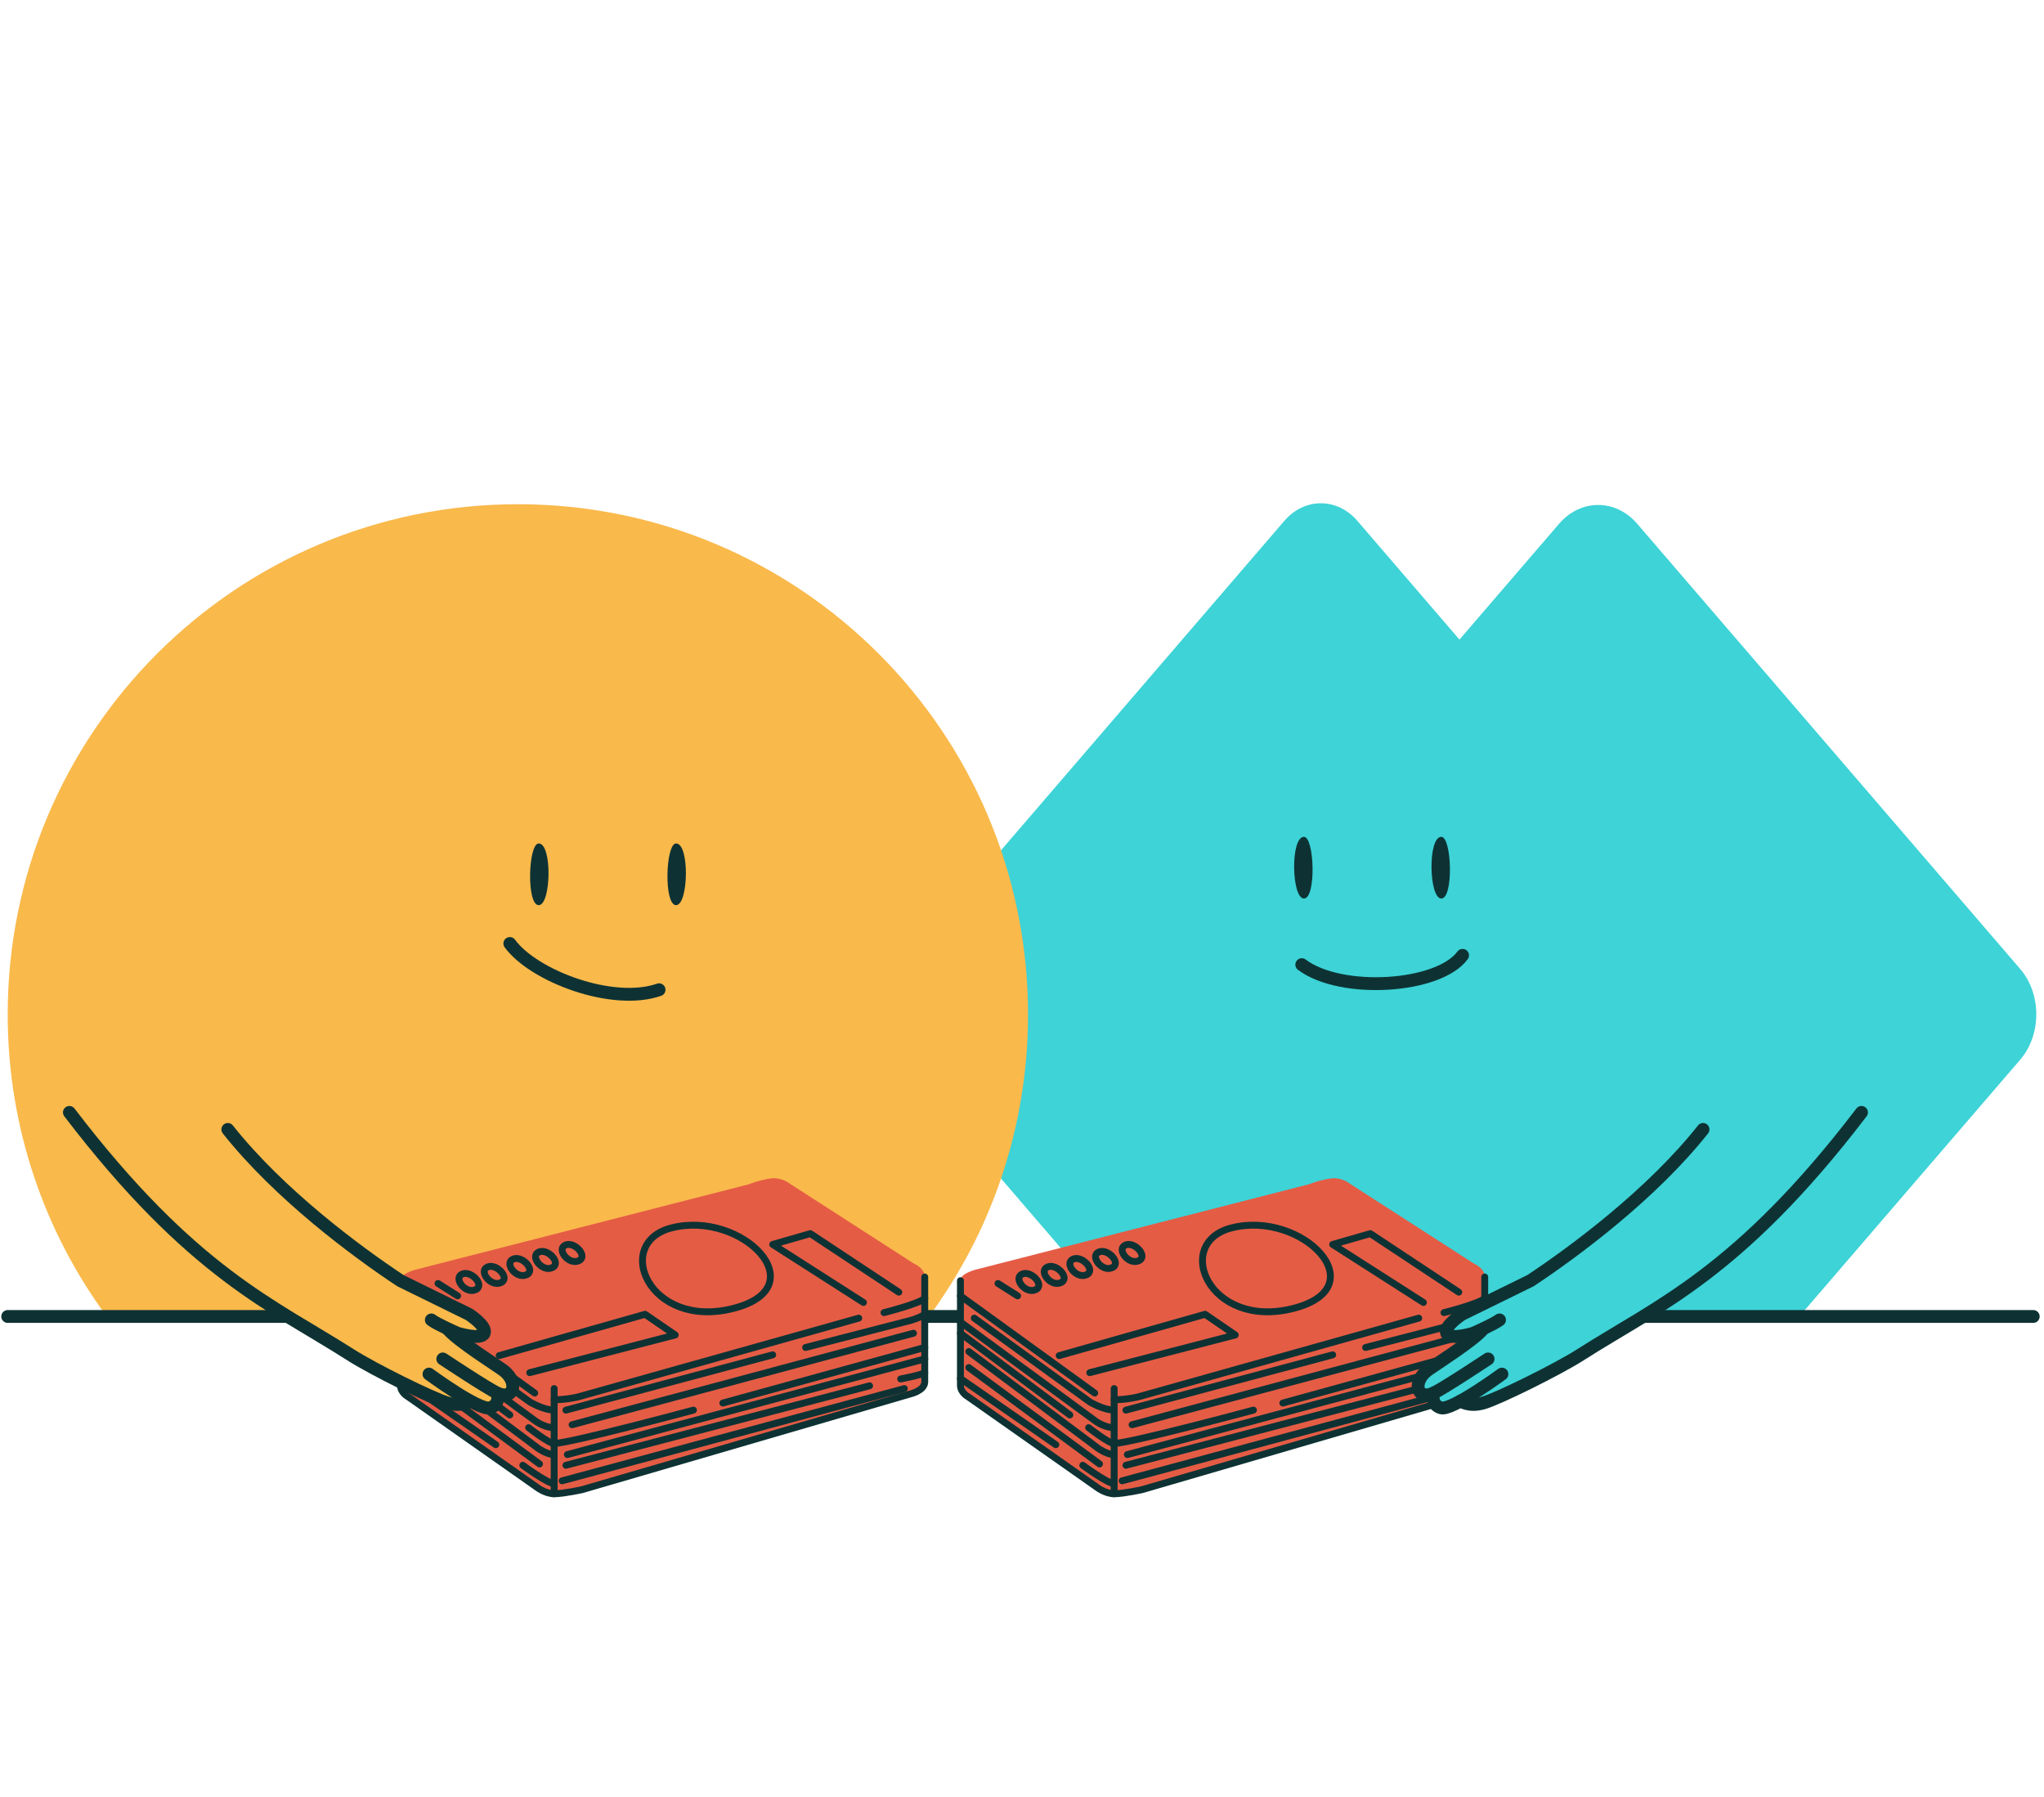 <svg width="398" height="350" viewBox="0 0 398 350" fill="none" xmlns="http://www.w3.org/2000/svg">
<path d="M393.349 206.372L350.154 256.581H218.217L174.524 205.787C170.594 201.232 170.594 193.828 174.524 189.279L226.508 128.836L245.455 106.805L250.091 101.417C254.014 96.862 260.364 96.862 264.294 101.417L284.182 124.543L303.572 102.002C307.778 97.11 314.598 97.11 318.797 102.002L322.519 106.328L341.944 128.904L393.349 188.661C397.548 193.552 397.548 201.48 393.349 206.372Z" fill="#3DD3D7"/>
<path d="M200.175 197.53C200.175 219.649 192.946 240.074 180.724 256.582H20.951C8.729 240.074 1.5 219.649 1.5 197.53C1.5 142.664 45.972 98.186 100.838 98.186C155.704 98.186 200.175 142.664 200.175 197.53Z" fill="#F9B94B"/>
<path d="M395.904 256.35L1.5 256.35" stroke="#0E3233" stroke-width="2.5" stroke-linecap="round" stroke-linejoin="round"/>
<path d="M253.901 162.953C255.944 162.953 256.327 174.966 253.901 174.966C251.476 174.966 251.227 162.953 253.901 162.953Z" fill="#0E3233"/>
<path d="M253.477 187.842C261.129 193.606 280.17 192.363 284.786 186.028" stroke="#0E3233" stroke-width="2.5" stroke-linecap="round" stroke-linejoin="round"/>
<path d="M280.649 162.953C282.691 162.953 283.074 174.966 280.649 174.966C278.223 174.966 277.975 162.953 280.649 162.953Z" fill="#0E3233"/>
<path d="M188.488 251.493L213.428 269.023C213.428 269.023 215.141 270.393 216.942 270.393C218.742 270.393 222.357 269.601 222.357 269.601L286.233 250.969C286.233 250.969 289.028 250.358 289.095 248.658C289.162 246.958 287.006 246.058 287.006 246.058L262.764 230.443C262.764 230.443 261.246 229.14 258.934 229.503C256.623 229.866 254.957 230.584 254.957 230.584L190.02 247.22C190.02 247.22 186.929 247.993 187.003 249.364C187.077 250.734 188.481 251.48 188.481 251.48L188.488 251.493Z" fill="#E55C45"/>
<path d="M289.1 248.665V269.137C289.033 270.837 286.238 271.448 286.238 271.448L222.362 290.079C222.362 290.079 218.747 290.872 216.946 290.872C215.146 290.872 213.433 289.502 213.433 289.502L188.492 271.972C188.492 271.972 187.088 271.233 187.014 269.856V249.383" fill="#E55C45"/>
<path d="M216.943 270.395V290.867" stroke="#0E3233" stroke-width="1.344" stroke-linecap="round" stroke-linejoin="round"/>
<path d="M289.1 248.665V269.137C289.033 270.837 286.238 271.448 286.238 271.448L222.362 290.079C222.362 290.079 218.747 290.872 216.946 290.872C215.146 290.872 213.433 289.502 213.433 289.502L188.492 271.972C188.492 271.972 187.088 271.233 187.014 269.856V249.383" stroke="#0E3233" stroke-width="1.344" stroke-linecap="round" stroke-linejoin="round"/>
<path d="M187.007 252.334L213.156 271.261" stroke="#0E3233" stroke-width="1.344" stroke-linecap="round" stroke-linejoin="round"/>
<path d="M216.941 274.587C214.912 274.587 212.238 273.015 212.238 273.015L189.709 256.675" stroke="#0E3233" stroke-width="1.344" stroke-linecap="round" stroke-linejoin="round"/>
<path d="M187.007 257.426L213.156 276.602C213.156 276.602 214.924 278.006 216.939 278.006" stroke="#0E3233" stroke-width="1.344" stroke-linecap="round" stroke-linejoin="round"/>
<path d="M216.943 272.565C219.476 272.565 221.693 271.987 221.693 271.987L276.25 256.675" stroke="#0E3233" stroke-width="1.344" stroke-linecap="round" stroke-linejoin="round"/>
<path d="M281.167 255.602C281.167 255.602 288.067 253.869 289.101 252.807" stroke="#0E3233" stroke-width="1.344" stroke-linecap="round" stroke-linejoin="round"/>
<path d="M194.328 249.925L198.144 252.337" stroke="#0E3233" stroke-width="1.344" stroke-linecap="round" stroke-linejoin="round"/>
<path d="M199.035 248.094C197.248 248.874 199.606 251.985 201.588 251.165C203.57 250.345 200.822 247.315 199.035 248.094Z" stroke="#0E3233" stroke-width="1.344" stroke-linecap="round" stroke-linejoin="round"/>
<path d="M203.962 246.716C202.175 247.495 204.533 250.606 206.516 249.787C208.498 248.967 205.75 245.937 203.962 246.716Z" stroke="#0E3233" stroke-width="1.344" stroke-linecap="round" stroke-linejoin="round"/>
<path d="M208.951 245.183C207.164 245.963 209.522 249.074 211.504 248.254C213.486 247.434 210.738 244.404 208.951 245.183Z" stroke="#0E3233" stroke-width="1.344" stroke-linecap="round" stroke-linejoin="round"/>
<path d="M213.951 243.803C212.163 244.582 214.522 247.693 216.504 246.873C218.486 246.053 215.738 243.023 213.951 243.803Z" stroke="#0E3233" stroke-width="1.344" stroke-linecap="round" stroke-linejoin="round"/>
<path d="M219.132 242.45C217.345 243.229 219.703 246.34 221.685 245.52C223.668 244.701 220.92 241.67 219.132 242.45Z" stroke="#0E3233" stroke-width="1.344" stroke-linecap="round" stroke-linejoin="round"/>
<path d="M206.24 263.973L234.647 255.924L240.526 259.949L212.193 267.292" stroke="#0E3233" stroke-width="1.344" stroke-linecap="round" stroke-linejoin="round"/>
<path d="M277.159 253.625L259.495 242.324L266.819 240.214L284.046 251.616" stroke="#0E3233" stroke-width="1.344" stroke-linecap="round" stroke-linejoin="round"/>
<path d="M239.84 239.09C228.237 242.013 235.406 258.937 251.786 254.792C268.167 250.646 253.614 235.616 239.84 239.09Z" stroke="#0E3233" stroke-width="1.344" stroke-linecap="round" stroke-linejoin="round"/>
<path d="M219.239 274.589L259.498 263.819" stroke="#0E3233" stroke-width="1.344" stroke-linecap="round" stroke-linejoin="round"/>
<path d="M265.901 262.388L285.131 257.429C285.131 257.429 287.852 256.858 289.101 255.924" stroke="#0E3233" stroke-width="1.344" stroke-linecap="round" stroke-linejoin="round"/>
<path d="M220.435 277.43L286.904 259.612" stroke="#0E3233" stroke-width="1.344" stroke-linecap="round" stroke-linejoin="round"/>
<path d="M187.007 259.612L208.319 275.529" stroke="#0E3233" stroke-width="1.344" stroke-linecap="round" stroke-linejoin="round"/>
<path d="M188.642 263.174L213.858 282.047C213.858 282.047 215.558 283.249 216.935 283.249" stroke="#0E3233" stroke-width="1.344" stroke-linecap="round" stroke-linejoin="round"/>
<path d="M211.977 278.006C211.977 278.006 215.908 281.097 216.942 281.084C220.073 281.03 244.066 274.586 244.066 274.586" stroke="#0E3233" stroke-width="1.344" stroke-linecap="round" stroke-linejoin="round"/>
<path d="M249.79 273.208L289.102 262.384" stroke="#0E3233" stroke-width="1.344" stroke-linecap="round" stroke-linejoin="round"/>
<path d="M219.517 283.241L289.104 264.616" stroke="#0E3233" stroke-width="1.344" stroke-linecap="round" stroke-linejoin="round"/>
<path d="M188.642 266.298L214.093 285.07" stroke="#0E3233" stroke-width="1.344" stroke-linecap="round" stroke-linejoin="round"/>
<path d="M187.007 268.427L205.584 281.321" stroke="#0E3233" stroke-width="1.344" stroke-linecap="round" stroke-linejoin="round"/>
<path d="M210.84 285.325C210.84 285.325 215.658 288.893 216.941 288.893" stroke="#0E3233" stroke-width="1.344" stroke-linecap="round" stroke-linejoin="round"/>
<path d="M219.239 285.325L278.358 269.852" stroke="#0E3233" stroke-width="1.344" stroke-linecap="round" stroke-linejoin="round"/>
<path d="M284.424 268.52C284.424 268.52 288.469 267.747 289.101 267.291" stroke="#0E3233" stroke-width="1.344" stroke-linecap="round" stroke-linejoin="round"/>
<path d="M218.501 288.354L285.131 270.395" stroke="#0E3233" stroke-width="1.344" stroke-linecap="round" stroke-linejoin="round"/>
<path d="M286.879 259.608C286.879 259.608 282.27 261.013 281.699 259.608C281.128 258.204 284.689 255.913 284.689 255.913L298.019 249.369C306.135 243.665 320.534 233.586 331.62 219.92L362.473 216.608C334.643 252.795 307.734 263.808 307.734 263.808C307.734 263.808 291.643 272.408 288.794 273.201C285.945 273.993 284.407 272.804 284.407 272.804L281.376 274.396L279.448 273.201L279.233 271.837L276.714 270.862L276.472 269.189L277.829 266.287L286.886 259.602" fill="#3DD3D7"/>
<path d="M362.466 216.613C338.534 247.963 322.758 254.198 307.728 263.813C303.274 266.662 291.637 272.413 288.788 273.206C285.939 273.998 284.4 272.809 284.4 272.809" stroke="#0E3233" stroke-width="2.5" stroke-linecap="round" stroke-linejoin="round"/>
<path d="M331.611 219.928C321.593 232.566 306.617 243.672 298.01 249.376L284.68 255.92C284.68 255.92 281.119 258.205 281.69 259.616C282.261 261.027 286.87 259.616 286.87 259.616C286.87 259.616 290.787 257.916 291.983 257.022" stroke="#0E3233" stroke-width="2.5" stroke-linecap="round" stroke-linejoin="round"/>
<path d="M292.448 267.57C292.448 267.57 282.692 274.732 280.589 274.141C278.486 273.549 279.151 271.258 279.151 271.258" stroke="#0E3233" stroke-width="2.5" stroke-linecap="round" stroke-linejoin="round"/>
<path d="M289.753 264.617C289.753 264.617 281.12 270.348 279.144 271.262C275.892 272.767 274.999 269.199 277.821 266.949C278.835 266.142 286.972 261.056 288.786 258.805" stroke="#0E3233" stroke-width="2.5" stroke-linecap="round" stroke-linejoin="round"/>
<path d="M131.643 164.245C129.6 164.245 129.217 176.258 131.643 176.258C134.068 176.258 134.317 164.245 131.643 164.245Z" fill="#0E3233"/>
<path d="M128.331 192.729C119.26 195.894 103.888 190.049 99.272 183.719" stroke="#0E3233" stroke-width="2.5" stroke-linecap="round" stroke-linejoin="round"/>
<path d="M104.895 164.245C102.853 164.245 102.47 176.258 104.895 176.258C107.321 176.258 107.569 164.245 104.895 164.245Z" fill="#0E3233"/>
<path d="M79.441 251.493L104.381 269.023C104.381 269.023 106.095 270.393 107.895 270.393C109.696 270.393 113.311 269.601 113.311 269.601L177.187 250.969C177.187 250.969 179.982 250.358 180.049 248.658C180.116 246.958 177.959 246.058 177.959 246.058L153.718 230.443C153.718 230.443 152.199 229.14 149.888 229.503C147.577 229.866 145.91 230.584 145.91 230.584L80.973 247.22C80.973 247.22 77.882 247.993 77.956 249.364C78.03 250.734 79.434 251.48 79.434 251.48L79.441 251.493Z" fill="#E55C45"/>
<path d="M180.061 248.665V269.137C179.994 270.837 177.199 271.448 177.199 271.448L113.323 290.079C113.323 290.079 109.709 290.872 107.908 290.872C106.107 290.872 104.394 289.502 104.394 289.502L79.454 271.972C79.454 271.972 78.049 271.233 77.976 269.856V249.383" fill="#E55C45"/>
<path d="M107.904 270.395V290.867" stroke="#0E3233" stroke-width="1.344" stroke-linecap="round" stroke-linejoin="round"/>
<path d="M180.061 248.665V269.137C179.994 270.837 177.199 271.448 177.199 271.448L113.323 290.079C113.323 290.079 109.709 290.872 107.908 290.872C106.107 290.872 104.394 289.502 104.394 289.502L79.454 271.972C79.454 271.972 78.049 271.233 77.976 269.856V249.383" stroke="#0E3233" stroke-width="1.344" stroke-linecap="round" stroke-linejoin="round"/>
<path d="M77.968 252.334L104.117 271.261" stroke="#0E3233" stroke-width="1.344" stroke-linecap="round" stroke-linejoin="round"/>
<path d="M107.899 274.587C105.87 274.587 103.196 273.015 103.196 273.015L80.668 256.675" stroke="#0E3233" stroke-width="1.344" stroke-linecap="round" stroke-linejoin="round"/>
<path d="M77.968 257.426L104.117 276.602C104.117 276.602 105.884 278.006 107.9 278.006" stroke="#0E3233" stroke-width="1.344" stroke-linecap="round" stroke-linejoin="round"/>
<path d="M107.904 272.565C110.437 272.565 112.654 271.987 112.654 271.987L167.211 256.675" stroke="#0E3233" stroke-width="1.344" stroke-linecap="round" stroke-linejoin="round"/>
<path d="M172.127 255.602C172.127 255.602 179.028 253.869 180.062 252.807" stroke="#0E3233" stroke-width="1.344" stroke-linecap="round" stroke-linejoin="round"/>
<path d="M85.287 249.925L89.103 252.337" stroke="#0E3233" stroke-width="1.344" stroke-linecap="round" stroke-linejoin="round"/>
<path d="M89.997 248.094C88.209 248.874 90.568 251.985 92.55 251.165C94.532 250.345 91.784 247.315 89.997 248.094Z" stroke="#0E3233" stroke-width="1.344" stroke-linecap="round" stroke-linejoin="round"/>
<path d="M94.924 246.716C93.137 247.495 95.495 250.606 97.477 249.787C99.459 248.967 96.711 245.937 94.924 246.716Z" stroke="#0E3233" stroke-width="1.344" stroke-linecap="round" stroke-linejoin="round"/>
<path d="M99.913 245.183C98.125 245.963 100.484 249.074 102.466 248.254C104.448 247.434 101.7 244.404 99.913 245.183Z" stroke="#0E3233" stroke-width="1.344" stroke-linecap="round" stroke-linejoin="round"/>
<path d="M104.912 243.803C103.125 244.582 105.483 247.693 107.465 246.873C109.447 246.053 106.699 243.023 104.912 243.803Z" stroke="#0E3233" stroke-width="1.344" stroke-linecap="round" stroke-linejoin="round"/>
<path d="M110.091 242.45C108.304 243.229 110.662 246.34 112.644 245.52C114.626 244.701 111.878 241.67 110.091 242.45Z" stroke="#0E3233" stroke-width="1.344" stroke-linecap="round" stroke-linejoin="round"/>
<path d="M97.198 263.973L125.605 255.924L131.478 259.949L103.151 267.292" stroke="#0E3233" stroke-width="1.344" stroke-linecap="round" stroke-linejoin="round"/>
<path d="M168.123 253.625L150.459 242.324L157.782 240.214L175.01 251.616" stroke="#0E3233" stroke-width="1.344" stroke-linecap="round" stroke-linejoin="round"/>
<path d="M130.802 239.09C119.198 242.013 126.367 258.937 142.748 254.792C159.128 250.646 144.575 235.616 130.802 239.09Z" stroke="#0E3233" stroke-width="1.344" stroke-linecap="round" stroke-linejoin="round"/>
<path d="M110.198 274.589L150.457 263.819" stroke="#0E3233" stroke-width="1.344" stroke-linecap="round" stroke-linejoin="round"/>
<path d="M156.862 262.388L176.092 257.429C176.092 257.429 178.813 256.858 180.062 255.924" stroke="#0E3233" stroke-width="1.344" stroke-linecap="round" stroke-linejoin="round"/>
<path d="M111.396 277.43L177.866 259.612" stroke="#0E3233" stroke-width="1.344" stroke-linecap="round" stroke-linejoin="round"/>
<path d="M77.968 259.612L99.273 275.529" stroke="#0E3233" stroke-width="1.344" stroke-linecap="round" stroke-linejoin="round"/>
<path d="M79.601 263.174L104.817 282.047C104.817 282.047 106.517 283.249 107.894 283.249" stroke="#0E3233" stroke-width="1.344" stroke-linecap="round" stroke-linejoin="round"/>
<path d="M102.938 278.006C102.938 278.006 106.869 281.097 107.904 281.084C111.035 281.03 135.028 274.586 135.028 274.586" stroke="#0E3233" stroke-width="1.344" stroke-linecap="round" stroke-linejoin="round"/>
<path d="M140.751 273.208L180.063 262.384" stroke="#0E3233" stroke-width="1.344" stroke-linecap="round" stroke-linejoin="round"/>
<path d="M110.479 283.241L180.065 264.616" stroke="#0E3233" stroke-width="1.344" stroke-linecap="round" stroke-linejoin="round"/>
<path d="M79.601 266.298L105.052 285.07" stroke="#0E3233" stroke-width="1.344" stroke-linecap="round" stroke-linejoin="round"/>
<path d="M77.968 268.427L96.545 281.321" stroke="#0E3233" stroke-width="1.344" stroke-linecap="round" stroke-linejoin="round"/>
<path d="M101.802 285.325C101.802 285.325 106.619 288.893 107.902 288.893" stroke="#0E3233" stroke-width="1.344" stroke-linecap="round" stroke-linejoin="round"/>
<path d="M110.198 285.325L169.317 269.852" stroke="#0E3233" stroke-width="1.344" stroke-linecap="round" stroke-linejoin="round"/>
<path d="M175.378 268.52C175.378 268.52 179.423 267.747 180.054 267.291" stroke="#0E3233" stroke-width="1.344" stroke-linecap="round" stroke-linejoin="round"/>
<path d="M109.455 288.354L176.092 270.395" stroke="#0E3233" stroke-width="1.344" stroke-linecap="round" stroke-linejoin="round"/>
<path d="M89.099 259.608C89.099 259.608 93.708 261.013 94.279 259.608C94.851 258.204 91.29 255.913 91.29 255.913L77.96 249.369C69.843 243.665 55.445 233.586 44.359 219.92L13.506 216.608C41.335 252.795 68.244 263.808 68.244 263.808C68.244 263.808 84.336 272.408 87.184 273.201C90.033 273.993 91.572 272.804 91.572 272.804L94.602 274.396L96.53 273.201L96.745 271.837L99.265 270.862L99.507 269.189L98.15 266.287L89.093 259.602" fill="#F9B94B"/>
<path d="M13.514 216.613C37.446 247.963 53.222 254.198 68.252 263.813C72.707 266.662 84.343 272.413 87.192 273.206C90.041 273.998 91.58 272.809 91.58 272.809" fill="#F9B94B"/>
<path d="M13.514 216.613C37.446 247.963 53.222 254.198 68.252 263.813C72.707 266.662 84.343 272.413 87.192 273.206C90.041 273.998 91.58 272.809 91.58 272.809" stroke="#0E3233" stroke-width="2.5" stroke-linecap="round" stroke-linejoin="round"/>
<path d="M44.36 219.928C54.378 232.566 69.354 243.672 77.961 249.376L91.291 255.92C91.291 255.92 94.852 258.205 94.281 259.616C93.71 261.027 89.1 259.616 89.1 259.616C89.1 259.616 85.183 257.916 83.987 257.022" fill="#F9B94B"/>
<path d="M44.36 219.928C54.378 232.566 69.354 243.672 77.961 249.376L91.291 255.92C91.291 255.92 94.852 258.205 94.281 259.616C93.71 261.027 89.1 259.616 89.1 259.616C89.1 259.616 85.183 257.916 83.987 257.022" stroke="#0E3233" stroke-width="2.5" stroke-linecap="round" stroke-linejoin="round"/>
<path d="M83.531 267.57C83.531 267.57 93.287 274.732 95.389 274.141C97.493 273.549 96.827 271.258 96.827 271.258" fill="#F9B94B"/>
<path d="M83.531 267.57C83.531 267.57 93.287 274.732 95.389 274.141C97.493 273.549 96.827 271.258 96.827 271.258" stroke="#0E3233" stroke-width="2.5" stroke-linecap="round" stroke-linejoin="round"/>
<path d="M86.221 264.617C86.221 264.617 94.854 270.348 96.83 271.262C100.082 272.767 100.975 269.199 98.153 266.949C97.139 266.142 89.002 261.056 87.188 258.805" fill="#F9B94B"/>
<path d="M86.221 264.617C86.221 264.617 94.854 270.348 96.83 271.262C100.082 272.767 100.975 269.199 98.153 266.949C97.139 266.142 89.002 261.056 87.188 258.805" stroke="#0E3233" stroke-width="2.5" stroke-linecap="round" stroke-linejoin="round"/>
</svg>
